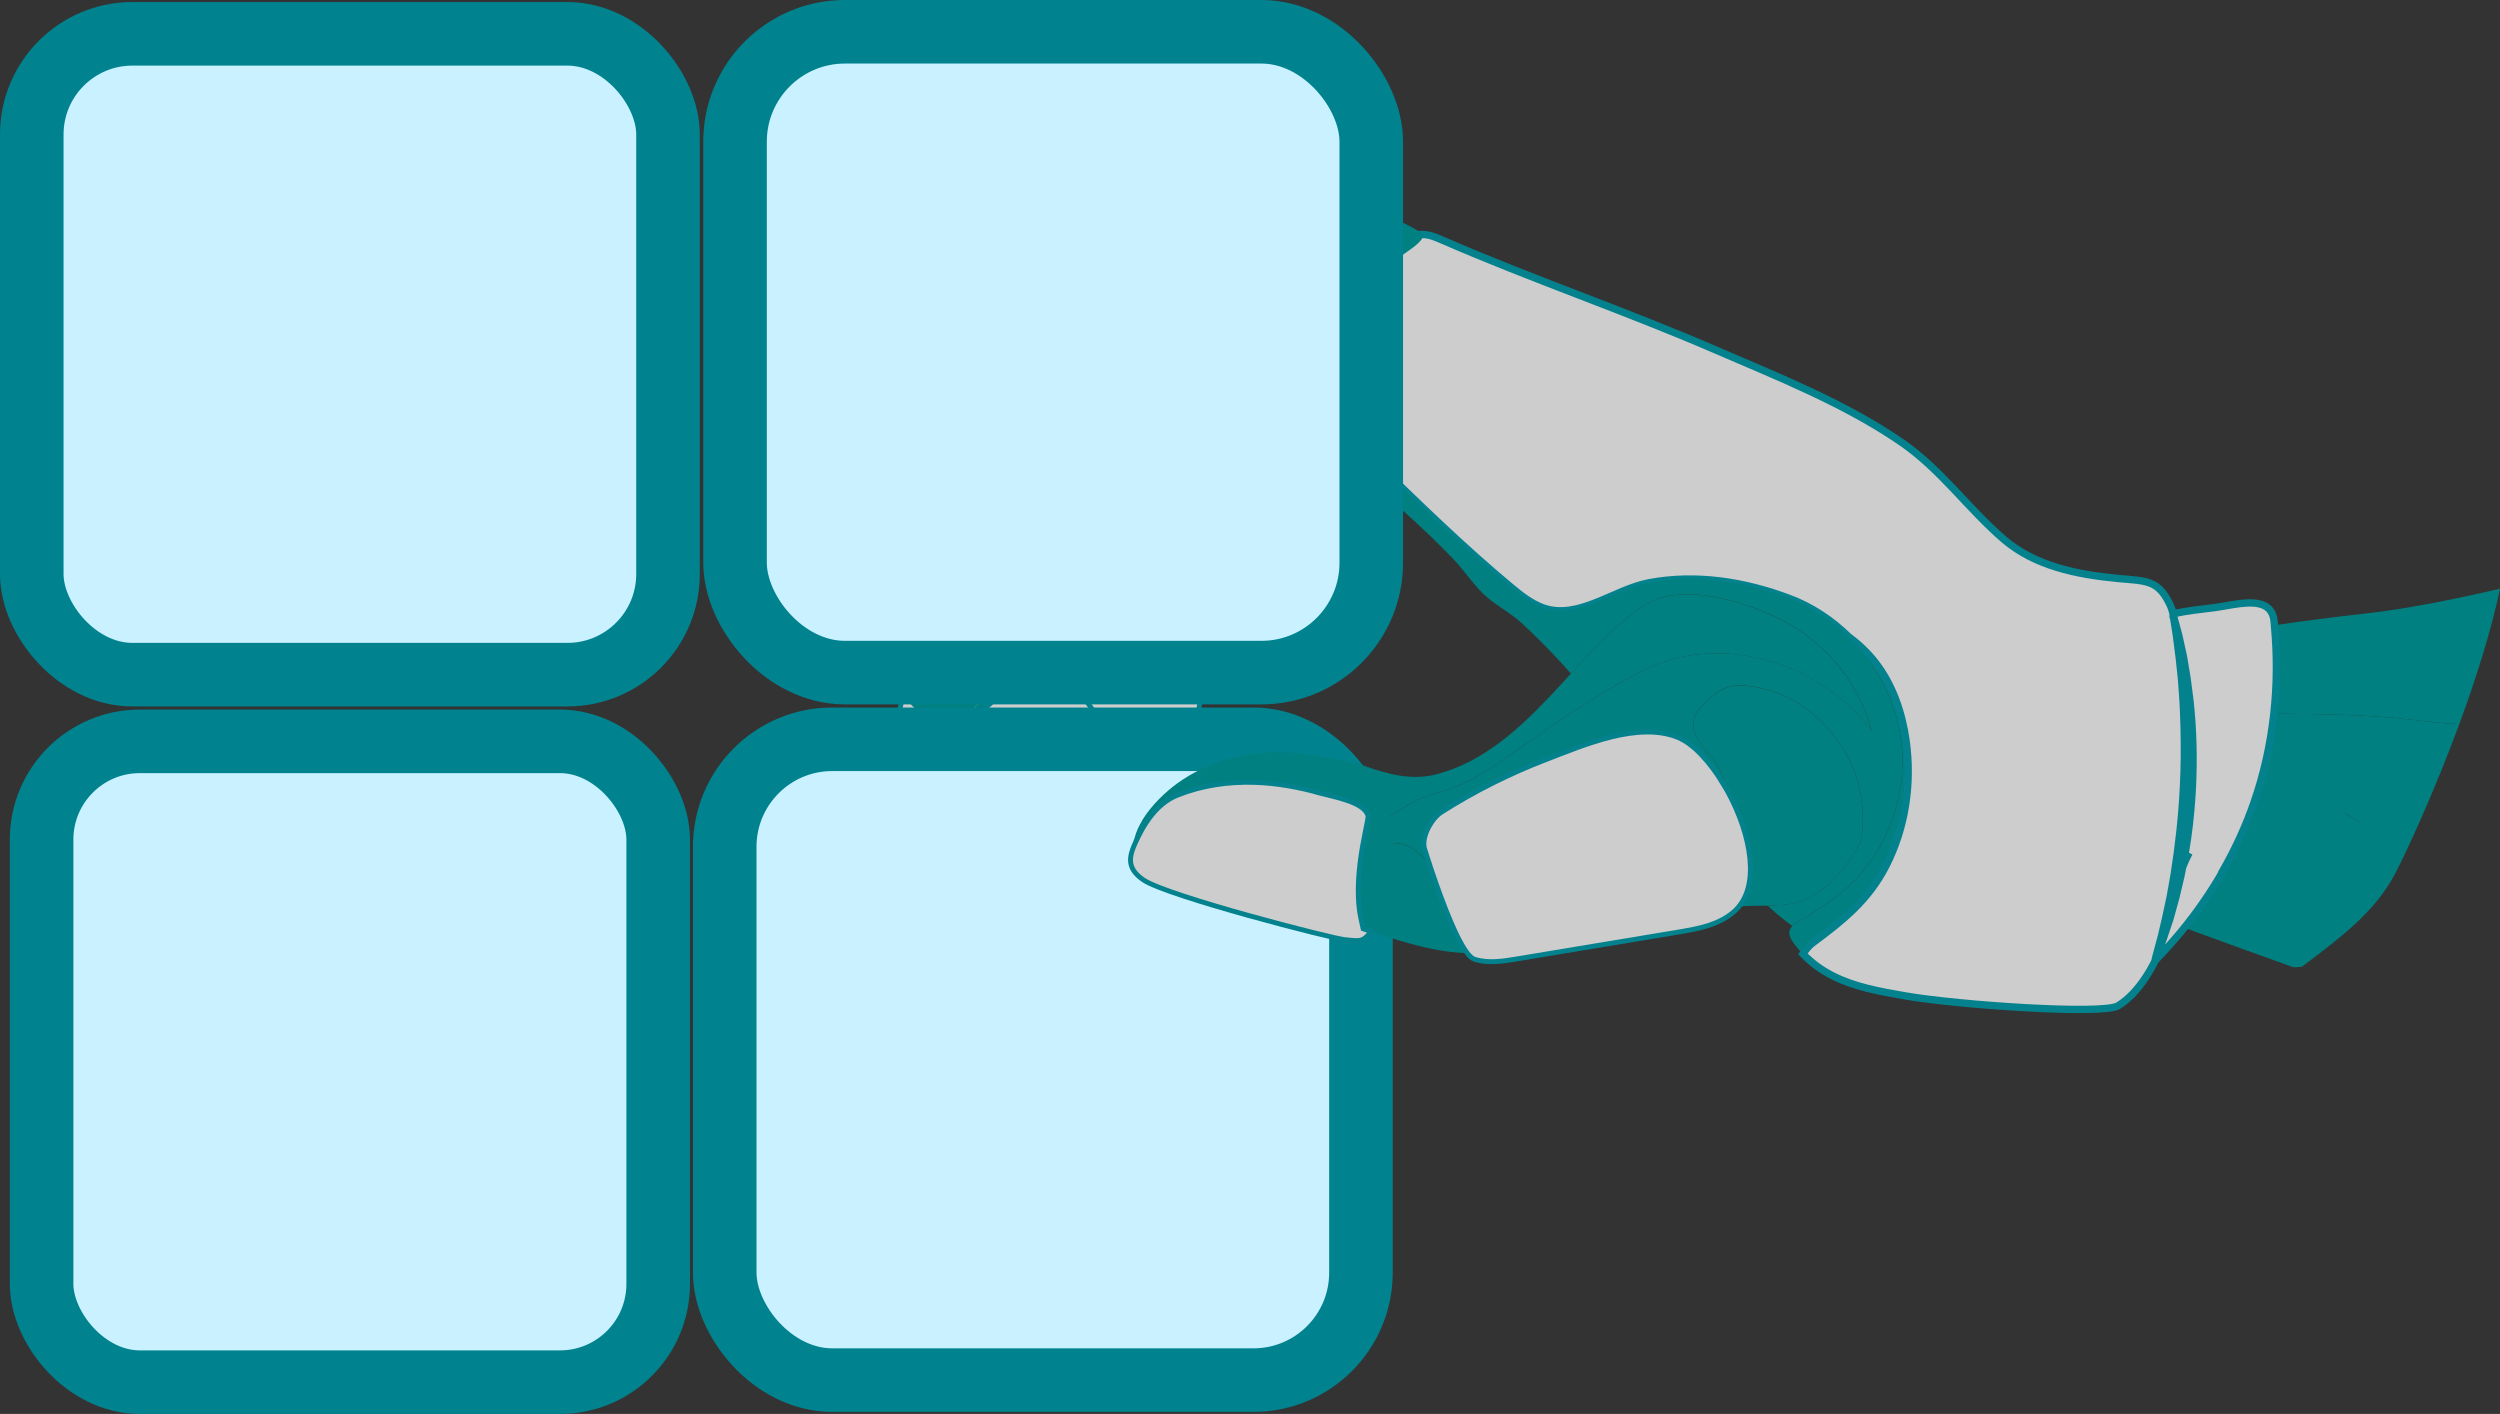 <?xml version="1.0" encoding="UTF-8"?>
<svg xmlns="http://www.w3.org/2000/svg" id="Layer_2" width="51.137" height="28.922" viewBox="0 0 51.137 28.922">
  <rect x="0" y="0" width="51.137" height="28.922" fill="#333333" stroke="none"/>
  <defs>
    <style>.cls-1{fill:#006165;}.cls-2{fill:#c9f1ff;stroke:#00838f;stroke-width:1.3px;}.cls-2,.cls-3,.cls-4,.cls-5{stroke-miterlimit:10;}.cls-6,.cls-3,.cls-4,.cls-5{fill:#cdcdcd;}.cls-3{stroke-width:.1px;}.cls-3,.cls-4,.cls-5{stroke:#03828e;}.cls-7{fill:#03828e;}.cls-4{stroke-width:.25px;}.cls-8{fill:teal;}.cls-5{stroke-width:.15px;}</style>
  </defs>
  <g id="Layer_2-2">
    <path class="cls-3" d="M28.284,8.406c-.275-.077-.539-.184-.755-.354-.089.056-.179.109-.271.159-.077.042-.155.08-.233.12-.1-.08-.214-.141-.34-.173-.025-.006-.053-.011-.076-.001-.022.009-.036.03-.051.048-.112.134-.299.167-.467.214-.444.125-.827.401-1.2.672-.009.006-.017.014-.025.021-.336-.046-.672-.094-1.011-.131.092.191.206.371.339.537-.121.048-.177.044-.336-.053-.022-.014-.043-.031-.065-.046-.012.011-.025.021-.037.032.043.052.088.103.135.151.042.043.083.086.127.126.064.058.131.114.2.167.001-.001.001-.001.002-.002.059-.048.129-.087.203-.122.115.112.239.219.374.306.044.028.079.048.111.062.109.049.169.022.329-.044.132-.055.264-.107.397-.158.291-.112.585-.217.878-.324.195-.071.784-.188.877-.367.058-.111.022-.289-.036-.443.181-.048.363-.094.545-.138.134-.078.264-.163.384-.259Z"></path>
    <path class="cls-4" d="M24.443,8.942c-.14.055-.282.112-.389.2-.001.001-.002.001-.002.002.062.047.125.092.191.131.045.027.081.045.113.058.111.045.17.016.327-.056.086-.039.172-.077.259-.115.898-.392,1.822-.702,2.682-1.186.036-.02.072-.042.108-.063-1.128.273-2.232.615-3.29,1.028Z"></path>
    <path class="cls-8" d="M23.988,11.814c-.068-.009-.134-.021-.201-.032-.059.061-.12.12-.181.179-.158.155-.32.306-.486.452.027-.002.052-.003.08-.004.397-.021.906-.263,1.12-.41.012-.048.024-.096.036-.144.002-.008.004-.016.006-.024-.099.017-.215.005-.375-.017Z"></path>
    <path class="cls-4" d="M24.91,10.14c-.017.019-.033.037-.049.056.033.113.041.183.041.183l-0.0 0c-.249.527-.653.93-1.052,1.343-.02.021-.042.041-.062.061.067.011.133.022.201.032.16.022.276.034.375.017.136-.023.239-.103.369-.3.337-.509.641-1.041.903-1.593-.133.051-.265.103-.396.158-.16.067-.22.094-.329.044Z"></path>
    <path class="cls-3" d="M23.2,12.409c-.029.002-.053.003-.08.004-.254.222-.516.434-.785.636-.124.094-.22.143-.31.16.001.008.001.016.002.024.014.147.026.261.03.294.06.437.131.873.23,1.304.062.271.134.54.22.804.075.23.133.526.388.622.051.019.11.029.175.026.375-.017.714-.321.941-.601.503-.618.614-1.533.595-2.307-.006-.271-.035-.542-.085-.809-.01-.053-.085-.534-.114-.634,0,0-.001-.035-.049-.075-.012.048-.024.096-.036.144-.214.147-.723.388-1.12.41Z"></path>
    <path class="cls-8" d="M23.574,8.952c-.172-.016-.238-.02-.312-.114-.023.009-.046.017-.07.026-.024.115-.049.181-.049.181l-0-0c-.047.035-.095.067-.143.099-.01.006-.019.013-.028.019.443.565,1.068.989,1.761,1.175.043-.047.086-.094.128-.142.016-.019.033-.037.049-.056-.032-.014-.067-.034-.111-.062-.137-.088-.264-.198-.38-.312-.231-.226-.423-.493-.563-.784-.094-.01-.187-.021-.281-.029Z"></path>
    <path class="cls-8" d="M21.538,13.066c-.136-.071-.268-.146-.397-.225-.184-.113-.36-.235-.526-.38-.071-.062-.179-.152-.289-.256-.182-.171-.375-.363-.402-.583-.009.035-.018.071-.026.109-.072.329-.196.641-.252.977-.007.042-.013.085-.018.128-.007.058-.011.117-.011.175.227.126.499.211.98.353.382.113.942.056,1.193-.011.027-.041.055-.082.082-.123.005-.007.009-.014.014-.021-.099-.017-.205-.067-.348-.142Z"></path>
    <path class="cls-6" d="M24.901,10.378l0-0s-.008-.07-.041-.183c-.042.047-.085.095-.128.142-.693-.186-1.318-.61-1.761-1.175-.426.272-.906.422-1.385.579-.209.069-.421.129-.634.186-.089.131-.175.262-.259.389-.223.335-.483.664-.696.998-.069.108-.086.209-.074.306.027.22.221.412.402.583.11.104.218.194.289.256.166.145.342.267.526.38.129.079.261.154.397.225.143.074.248.124.348.142.046.008.092.01.139.001.09-.017.186-.067.31-.16.269-.202.532-.414.785-.636.167-.146.328-.297.486-.452.061-.059.121-.118.181-.179.02-.021.042-.04.062-.061.399-.412.803-.816,1.052-1.343Z"></path>
    <path class="cls-3" d="M21.598,14.743c.085-.258.149-.523.191-.791.002-.015.011-.063.022-.126.03-.165.078-.435.083-.51,0,0,.01-.033-.022-.087-.028.041-.055.082-.082.123-.251.067-.811.124-1.193.011-.481-.142-.753-.227-.98-.353-0-.058.004-.117.011-.175-.105.045-.158.084-.158.084-.03.034-.169.491-.254.828-.036.143-.063.255-.07.287-.09.432-.168.867-.22,1.305-.032.276-.055.553-.062.831-.005.19-.032.413.057.586.024.048.056.092.1.13.042.035.094.064.156.083.359.109.78-.064,1.088-.251.681-.414,1.091-1.239,1.333-1.975Z"></path>
    <path class="cls-8" d="M24.243,9.275c-.066-.039-.129-.084-.191-.131-.07-.053-.136-.109-.2-.167-.044-.04-.086-.083-.127-.126-.159.1-.317.203-.472.309.29.172.605.301.933.377.042-.049.084-.097.124-.146.016-.019.032-.038.047-.057-.032-.013-.068-.032-.113-.058Z"></path>
    <path class="cls-8" d="M20.44,12.121c-.142.25-.27.508-.396.768-.011.022-.021.046-.032.068.043.016.084.032.13.049.373.14.935.123,1.191.075.03-.039.061-.078.091-.117.077-.098.152-.197.223-.298-.112 0-.231-.046-.4-.118-.283-.122-.553-.257-.807-.426Z"></path>
    <path class="cls-8" d="M23.725,8.85c-.047-.049-.092-.099-.135-.151-.093.079-.196.149-.3.209-.075.043-.15.087-.226.13.062.043.125.083.19.121.156-.106.313-.209.472-.309Z"></path>
    <path class="cls-8" d="M19.975,11.778c-.161-.131-.334-.276-.413-.446-.095.321-.241.623-.321.951-.024.098-.044.199-.051.3.195.128.433.226.822.373.011-.023.021-.046.032-.068.126-.26.254-.518.396-.768-.009-.006-.018-.012-.026-.018-.044-.03-.089-.058-.132-.091-.076-.057-.19-.139-.308-.234Z"></path>
    <path class="cls-3" d="M21.289,13.679c.002-.009.008-.033.016-.063.036-.143.124-.479.135-.564,0,0,.012-.032-.015-.089-.031.039-.061.078-.091.117-.255.049-.818.065-1.191-.075-.046-.017-.088-.033-.13-.049-.388-.147-.626-.245-.822-.373.004-.058.012-.116.023-.174-.107.037-.164.072-.164.073-.032.031-.204.478-.313.807-.047.14-.082.25-.09.281-.121.424-.231.852-.314,1.286-.052.273-.094.548-.122.824-.023.235-.085.52.093.71.005.005.008.01.013.015.039.038.089.07.15.094.35.135.783-.007,1.103-.172.709-.364,1.178-1.157,1.472-1.874.103-.251.186-.511.247-.775Z"></path>
    <path class="cls-3" d="M24.319,9.808c.005-.01.009-.021.014-.031.024-.052.048-.105.069-.159l0-0s-.013-.069-.054-.179c-.039.051-.079.1-.118.15-.331-.063-.65-.18-.946-.341-.066-.036-.131-.074-.194-.114-.03.019-.06.038-.091.057-.001.118-.013.187-.013.187-.387.435-.889.709-1.388.992-.584.332-1.199.611-1.828.847-.09.034-.164.054-.23.063.006.018.013.036.021.053.079.17.251.315.413.446.118.096.232.177.308.234.043.032.088.061.132.091.009.006.018.012.026.018.255.17.524.304.807.426.169.073.288.119.4.118.12-.001.234-.055.393-.195.34-.297.665-.612.973-.943.15-.161.298-.325.439-.494.323-.388.65-.77.867-1.226Z"></path>
    <path class="cls-8" d="M23.443,8.941c.013-.011.025-.021.037-.032-.114-.076-.224-.163-.324-.255-.241-.223-.443-.488-.592-.78-.032-.063-.068-.146-.103-.239-.031.016-.061.033-.092.049-.279.144-.571.26-.855.395-.008.004-.584.831-.591.835.785.726,2.313.572,1.736.519.055-.031.11-.063.166-.095.031-.018.061-.036.092-.054.075-.044.15-.088.225-.131.104-.06.206-.131.299-.21Z"></path>
    <path class="cls-1" d="M18.587,10.516c-.108.141-.212.286-.31.435-.08.123-.16.247-.237.372.063.04.13.081.204.127.041.025.085.048.131.07.006.003.012.006.019.009.044.02.09.039.137.056.009.003.018.006.026.01.047.017.095.032.144.046.008.002.015.004.023.006.051.014.101.027.152.038.001 0.0.002 0.0.003.001.052.012.103.021.152.03.004.001.007.001.011.002.048.008.095.015.139.02.005.001.01.001.015.002.043.005.084.009.122.011.003 0.0.006 0.0.009 0.0.027.002.05.002.072.002.037-.032.074-.064.111-.097.094-.081.187-.164.276-.25-.11-.021-.217-.089-.37-.193-.302-.207-.582-.425-.829-.696Z"></path>
    <path class="cls-8" d="M20.7,8.618c.008-.004.216.298.224.294.283-.135,1.167-1.085,1.446-1.23.031-.016.061-.033.092-.049-.005-.013-.01-.028-.015-.042-.094-.259-.182-.598-.199-.906-.006-.118-.001-.231.018-.332-.31.192-.62.384-.93.576-.052.032-1.084.811-1.136.843.042.369.338.512.5.846Z"></path>
    <path class="cls-8" d="M20.909,13.04c-.013-.014-.421-.151-.434-.165-.061-.067-.187-.116-.265-.202-.148-.161-.79-.179-.969-.389-.375-.44-1.042-.479-1.247-1.007-.084.572-.426,1.115-.318,1.671.013.069.017.111.023.16.02.097.033.194.043.292.002.006.005.011.007.016.077.096.154.192.213.296.425.473.908.893.902.988-.001.005.136.083.14.085.355.139.463.178.18.068-.092-.075-.117-.11.063.001.011 0.0.024-.001.034 0-.004.005-.007.009-.01.014.03.019.046.028.088.055.447-.341,1.754-1.314,1.55-1.884Z"></path>
    <path class="cls-3" d="M22.822,9.502s-.243.399-1.546-.346c-.121-.07-.238-.154-.352-.243-.207-.163-.4-.352-.559-.551-.176-.221-.269-.504-.165-.589-.734.494-1.174,1.397-1.563,2.171-.182.359-.4.717-.572,1.074-.077.16-.063.296-0.0.417.086.167.266.303.433.427.08.059.156.111.223.156.035.024.068.046.095.064.006.004.012.007.018.011.304.204.629.35.971.48.172.065.293.106.405.1.066-.003.129-.023.197-.064.057-.034.117-.082.186-.148.485-.465.939-.963,1.345-1.499.347-.457.7-.906.884-1.459l-0-0Z"></path>
    <path class="cls-8" d="M20.365,8.361c.159.2.351.388.559.551.114.09.231.174.352.243,1.303.745,1.547.346,1.547.346l0.0 0h0s-.016-.068-.062-.177c-.037.052-.073.104-.11.156-.594-.085-1.16-.342-1.627-.721-.288-.234-.539-.514-.733-.831.033-.051.067-.102.1-.153-.122-.01-.191-.004-.191-.004h0c-.104.085-.012.367.165.589Z"></path>
    <path class="cls-8" d="M46.915,19.786c.047-.005.095-.01.143-.013.036-.199.224-.318.406-.42.056-.031.113-.061.171-.092.011-.054.04-.1.07-.144.316-.484.633-.968.949-1.452.054-.083.11-.169.11-.281.001-.216-.195-.341-.411-.502-1.169-.869-2.161-.354-2.618.22-.158.325-.361.628-.615.905-.125.136-.26.264-.404.386-.075.196-.178.362-.316.481.835.307,1.674.612,2.514.912Z"></path>
    <path class="cls-8" d="M48.256,16.816c.181.14.35.242.292.507-.03.137-.11.258-.189.374-.457.679-.914,1.359-1.371,2.039-.01.015-.02.031-.03.047.043-.004.085-.008.129-.01.722-.546,1.483-1.095,1.903-1.899.242-.462.803-1.677,1.314-3.063-.305-.01-.613-.047-.912-.083-.966-.115-1.924-.12-2.882-.131-.069.629-.205,1.242-.412,1.834-.162.465-.369.916-.616,1.353.627-.827,1.793-1.725,2.773-.968Z"></path>
    <path class="cls-8" d="M49.393,14.728c.299.036.607.072.912.083.333-.904.645-1.881.833-2.769-.278.064-.555.126-.833.184-.642.136-1.295.255-2.005.333-.593.066-1.185.144-1.776.23.057.615.052,1.218-.012,1.808.958.011,1.916.016,2.882.131Z"></path>
    <path class="cls-8" d="M37.372,18.115c.282-.251.514-.557.688-.893.116-.619.001-1.292-.321-1.839-.378-.643-.996-1.158-1.737-1.31-.344-.071-.649-.097-.916.123-.243.201-.532.421-.425.777.058.193.199.349.335.498.131.144.226.323.261.517.004.023.005.047.007.071.487.817.768,1.916.307,2.483.065-.005.13-.01.195-.012.14-.003.27-.003.392-.005.453-.008.81-.052,1.214-.411Z"></path>
    <path class="cls-8" d="M38.574,17.709c.4-.783.532-1.693.41-2.564-.081-.572-.274-1.138-.629-1.595-.158-.203-.346-.38-.553-.533.64.624,1.058,1.481,1.107,2.375.04.735-.169,1.474-.559,2.095-.407.648-.933.982-1.564,1.361-.045.027-.09.058-.126.095-.024.025-.044.052-.053.085-.028.097.03.196.09.276.056.074.115.142.175.205.06-.083.122-.166.204-.227.615-.455,1.138-.873,1.496-1.574Z"></path>
    <path class="cls-7" d="M44.847,16.128c.028-.602.016-1.206-.05-1.805l-.058-.448-.074-.445-.097-.44c-.036-.146-.076-.29-.117-.434 0.0.004.001.007.002.011.021.145.044.289.068.433l.054.424.003.02.047.445.032.446c.01.175.016.35.021.525.011.42.009.839-.014,1.258-.028.594-.095,1.185-.189,1.773l-.078.44-.007.033-.086.404-.076.324-0.0.001-.026.112c-.04.144-.079.288-.116.434.056-.139.111-.279.163-.42l.143-.427.12-.435.104-.439c.014-.065.025-.13.038-.195.075-.38.129-.764.164-1.15.013-.148.024-.296.032-.445Z"></path>
    <path class="cls-8" d="M20.864,13.215c-.001.003-.002.005-.003.008-.012.035-.027.074-.044.114-.002.005-.004.009-.006.014-.017.041-.036.084-.057.128-.002.003-.003.007-.005.01-.022.045-.045.092-.071.138-.001.001-.001.002-.002.003-.025.045-.051.091-.079.135-.004.007-.008.014-.013.02-.027.043-.055.085-.084.126-.005.008-.011.015-.016.023-.03.041-.06.08-.092.116-.005.005-.009.01-.014.015-.034.038-.068.074-.103.107-.064.058.056-.05,0,0-.266.239-.624.548-.81.655l-0.0 0c-.048-.029-.095-.062-.14-.097-.001-.001-.003-.002-.004-.003-.016.113-.01.179-.01.179l0.0 0c.04.025.501-.127.917-.489.22-.191.427-.441.554-.756l.001-0c.232-.536.126-.621.126-.621,0,0-.023-.026-.086-.027.021.045.041.089.062.134-.006.022-.013.044-.022.069Z"></path>
    <path class="cls-3" d="M21.975,14.033c-.176-.206-.37-.399-.577-.574-.041-.034-.404-.361-.489-.42,0,0,.107.085-.126.621l-.001 0c-.127.315-.334.564-.554.756-.416.363-.877.514-.917.489.014.044.332.399.575.647.103.105.185.186.209.209.322.301.653.594,1.001.866.219.171.444.334.678.484.203.131.435.324.693.237.052-.018.103-.047.152-.09.064-.058.116-.126.16-.201.147-.252.191-.581.19-.859-0-.796-.492-1.576-.995-2.165Z"></path>
    <rect class="cls-2" x=".65" y=".692" width="13.014" height="13.108" rx="2.058" ry="2.058"></rect>
    <rect class="cls-2" x=".851" y="15.164" width="12.612" height="13.108" rx="2.009" ry="2.009"></rect>
    <rect class="cls-2" x="14.824" y="15.122" width="13.014" height="13.108" rx="2.199" ry="2.199"></rect>
    <path class="cls-5" d="M45.483,17.784c.247-.436.454-.888.616-1.353h0c.207-.591.343-1.205.412-1.834.065-.59.069-1.193.012-1.808-.003-.028-.004-.056-.007-.085-.043-.426-.467-.398-.85-.336-.129.021-.253.046-.357.059-.279.035-.575.066-.859.127-0-0-0-0-0-.001h0c-.018-.068-.036-.123-.052-.159-.11-.24-.219-.367-.356-.438-.18-.094-.408-.093-.748-.126-.822-.08-1.675-.255-2.305-.796-.731-.628-1.281-1.425-2.085-1.98-1.162-.803-2.537-1.345-3.827-1.903-1.849-.8-3.735-1.438-5.573-2.239-.154-.067-.317-.135-.483-.112-.134.019-.248.093-.348.187-.024.022-.047.046-.07.07-.034.036-.066.072-.097.109-.296.347-.673.757-.965,1.206-.052.079-.102.16-.147.241-.29.52-.434,1.084-.195,1.658.183.439.532.784.873,1.116.919.896,1.839,1.794,2.825,2.616.202.168.411.336.657.427.722.266,1.46-.375,2.177-.51.968-.182,1.958-.023,2.873.322.451.17.858.44,1.202.776.207.154.395.33.553.533.355.456.548,1.022.629,1.595.123.871-.009,1.781-.41,2.564-.359.701-.881,1.119-1.496,1.574-.083.061-.144.144-.204.227.37.387.822.579,1.315.704.253.064.517.11.786.157,1.092.188,4.043.389,4.346.201.11-.068.212-.154.307-.254.175-.184.326-.415.456-.676.182-.188.356-.382.522-.582.337-.408.628-.834.879-1.276ZM44.45,12.554c0.0.001 0.0.001 0.0.001 0.0.002.001.004.001.005-0-.002-.001-.004-.001-.005-0-0-0-.001-0-.001ZM44.199,19.205l.026-.112 0-.001.076-.324.086-.404.007-.033.078-.44c.093-.588.16-1.179.189-1.773.023-.419.025-.839.014-1.258-.005-.175-.011-.35-.021-.525l-.032-.446-.047-.445-.003-.02-.054-.424c-.024-.144-.047-.288-.068-.433l-0-0c-0-.004-.001-.007-.002-.01.04.144.08.289.117.434l.097.44.074.445.058.448c.067.599.079,1.203.05,1.805-.008.148-.019.297-.032.445-.034.386-.089.77-.164,1.15.04-.095.084-.188.131-.28-.047.092-.091.185-.131.28-.013.065-.024.131-.038.195l-.104.439-.12.435-.143.427c-.052.141-.107.281-.163.42.037-.145.076-.29.116-.434Z"></path>
    <path class="cls-8" d="M28.601,5.057c-.102-.023-.205-.034-.306-.029-.173.009-.344.061-.507.183-.251.188-.406.475-.53.762-.076.176-.142.356-.2.539-.05.156-.093.314-.13.473-.079.348-.127.703-.141,1.06-.007.189.028.364.094.526.103.255.279.479.479.683.009.009.018.018.027.028.159.159.331.306.491.444.627.541,1.271,1.105,1.847,1.707.232.243.431.556.683.776.217.189.486.326.703.524.361.329.699.68,1.022,1.045.467-.514.961-1.054,1.533-1.41.667-.415,1.687-.14,2.353.119.561.218,1.076.559,1.48,1.007.373.414.646.92.789,1.458-.467-.612-1.111-1.088-1.836-1.35-.926-.335-1.96-.335-2.836.109-.916.464-1.762,1.053-2.599,1.644-.515.363-1.038.73-1.66.876-.498.118-.987.527-1.435.811-.067.332-.158.846-.135,1.335.019.04.038.081.054.124.011-.296.026-.605.169-.864.143-.26.457-.451.737-.355.183.062.309.226.473.328-.006-.019-.012-.037-.018-.055-.042-.13-.066-.21-.066-.21-.057-.232.145-.605.35-.735.677-.43,1.397-.791,2.145-1.078.762-.292,1.872-.78,2.689-.451.314.126.663.504.944.976-.001-.024-.002-.048-.007-.071-.035-.194-.13-.373-.261-.517-.136-.149-.277-.305-.335-.498-.107-.356.182-.576.425-.777.267-.221.572-.194.916-.123.741.152,1.359.667,1.737,1.31.322.548.437,1.22.321,1.839-.173.336-.405.642-.688.893-.404.359-.761.402-1.214.411.027.025.053.051.08.075.12.109.263.224.423.343.035-.038.081-.068.126-.095.63-.38,1.157-.713,1.564-1.361.39-.622.599-1.36.559-2.095-.049-.894-.467-1.751-1.107-2.375-.344-.336-.751-.606-1.202-.776-.915-.345-1.905-.504-2.873-.322-.717.135-1.455.776-2.177.51-.246-.091-.456-.259-.657-.427-.986-.822-1.906-1.719-2.825-2.616-.341-.332-.69-.677-.873-1.116-.239-.573-.094-1.137.195-1.658.046-.082.095-.162.147-.241.178-.273.384-.527.594-.776.113-.134,1.105-.645.958-.8-.148-.156-.603-.326-.79-.406-.254-.11-1.093-.51-1.394-.692-.076-.046-.113.024-.202.024s-.184.057-.196.145c-.208.091-.41.332-.432.558-.025.261.109.51.136.77.028.273-.062.546-.061.821 0.0.244.072.481.149.713.119.36.294.759.655.876"></path>
    <path class="cls-8" d="M28.747,17.284c-.28-.096-.594.095-.737.355-.143.26-.158.568-.169.864-.016-.042-.035-.083-.054-.124.006.135.021.269.048.396.009.041.03.136.049.224.052.017.104.034.156.052.522.174,1.044.344,1.593.416.133.017.259.026.384.03-.281-.362-.637-1.394-.796-1.884-.164-.102-.291-.266-.473-.328Z"></path>
    <path class="cls-8" d="M23.366,16.779c-.035.058-.066.116-.093.175-.055.123-.087.249-.089.373.029-.074.066-.152.109-.236.014-.028.03-.056.045-.085.007-.013.014-.026.021-.039.029-.051.059-.101.092-.15l.002-.003c.018-.027.037-.054.056-.08.15-.203.337-.375.576-.47.5-.2,1.046-.278,1.583-.26.456.015.907.098,1.345.223.238.068.903.175.968.463.007.03-.023.161-.061.353.448-.284.937-.693,1.435-.811.622-.147,1.145-.513,1.66-.876.838-.591,1.683-1.18,2.599-1.644.876-.444,1.91-.443,2.836-.109.724.262,1.369.738,1.836,1.35-.143-.538-.416-1.044-.789-1.458-.404-.448-.919-.789-1.48-1.007-.666-.259-1.686-.534-2.353-.119-.571.356-1.066.895-1.533,1.41-.114.126-.227.251-.339.37-.679.728-1.448,1.443-2.413,1.69-.497.127-.977.004-1.445-.165-.408-.147-.795-.18-1.224-.247-.173-.027-.347-.04-.521-.042-.744-.006-1.501.199-2.107.638-.233.168-.53.445-.718.755Z"></path>
    <path class="cls-3" d="M35.263,16.059c-.281-.472-.63-.85-.944-.976-.817-.329-1.926.159-2.689.451-.749.287-1.469.648-2.145,1.078-.205.13-.407.503-.35.735,0,0,.025.08.066.21.006.018.012.036.018.055.159.49.516,1.523.796,1.885.051.066.1.11.145.124.281.089.585.041.877-.008,1.096-.182,2.192-.365,3.289-.547l.05-.008c.073-.012.147-.026.22-.04.259-.051.516-.123.73-.263.056-.036.109-.076.16-.123.031-.028.058-.059.084-.091.461-.567.179-1.666-.307-2.483Z"></path>
    <path class="cls-3" d="M28.039,19.05c-.052-.017-.104-.034-.156-.052-.018-.088-.04-.183-.049-.224-.027-.127-.042-.261-.048-.396-.023-.489.068-1.003.135-1.335.038-.192.068-.323.061-.353-.065-.288-.729-.396-.968-.463-.438-.126-.889-.208-1.345-.223-.537-.018-1.083.06-1.583.26-.239.095-.426.268-.576.47-.019.026-.038.053-.056.08l-.002.003c-.033.049-.064.099-.092.15-.007.013-.014.026-.021.039-.015.028-.031.056-.045.085-.042.084-.079.162-.109.236-.102.257-.1.465.206.673.481.328,3.847,1.195,4.118,1.221.133.012.292.039.371-.008.001-.001.002-.001.003-.001.002-.001.004-.003.006-.004.065-.041.114-.095.152-.157Z"></path>
    <path class="cls-3" d="M26.861,7.112c-.167-.315-.305-.646-.411-.987-.049-.156-.09-.314-.126-.474-.042-.187-.075-.376-.098-.567-.037-.311-.048-.637.075-.926.08-.188.201-.319.346-.414-.256.011-.484.16-.689.308-.304.22-.694.349-1.031.518-.633.316-1.252.658-1.856,1.024-.208.126-.445.255-.63.413-.094.08-.148.202-.175.344-.019.102-.024.214-.018.332.016.308.105.647.199.906.005.014.01.029.015.042.035.094.071.176.103.239.149.293.351.557.592.78.1.092.209.179.324.255.022.015.043.032.065.045.199.12.305.28.509.188.981-.442,1.684-.46,2.631-.984.092-.051.265-.878.176-1.046Z"></path>
    <rect class="cls-2" x="15.035" y=".65" width="13.014" height="13.108" rx="2.248" ry="2.248"></rect>
  </g>
</svg>
